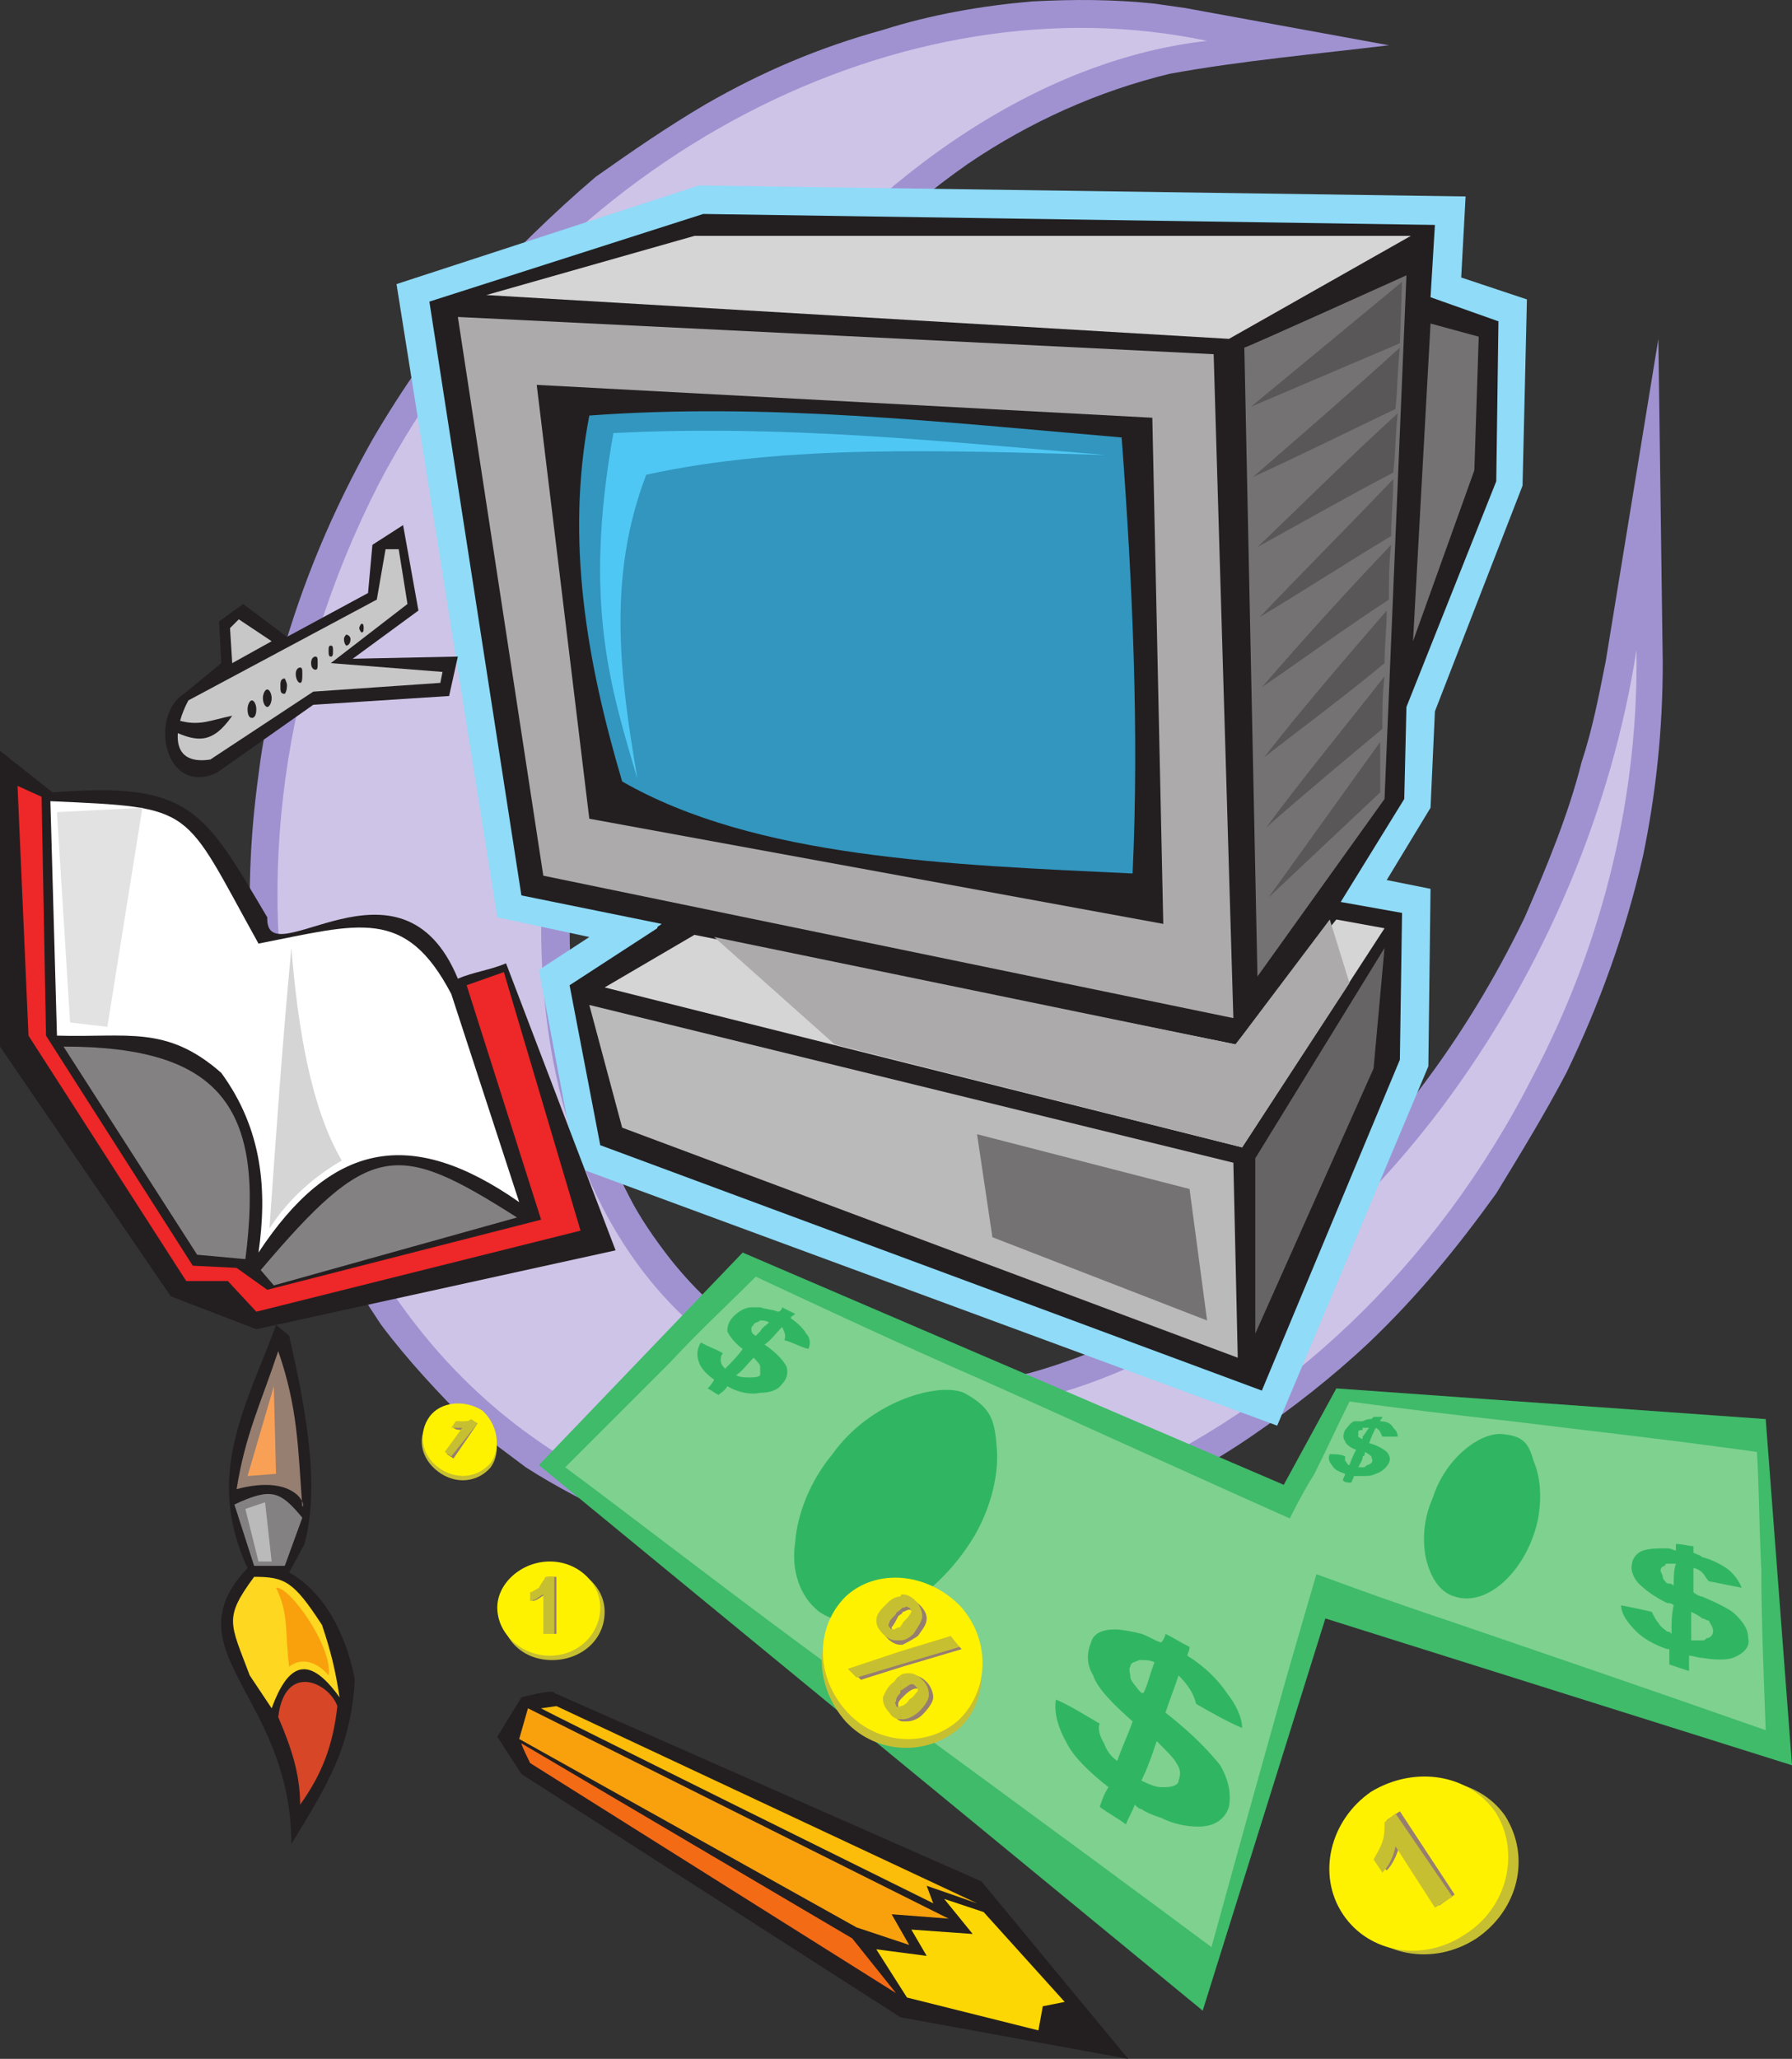<svg xmlns="http://www.w3.org/2000/svg" width="613.5" height="704.743"><rect width="100%" height="100%" fill="#333333" stroke="none"/><path fill="#231f20" fill-rule="evenodd" d="m189.75 579.493 146.25 64.5 50.25 60.75-78-14.25-129.75-83.25-8.25-12.75 8.25-13.5s11.25-3 11.25-1.5"/><path fill="#f9a10d" fill-rule="evenodd" d="m177.75 595.243 115.5 64.5 18 6-6-10.5 19.5 1.5-144-72-3 10.5"/><path fill="#fbbd09" fill-rule="evenodd" d="m185.25 584.743 5.25-.75 144 67.5-17.25-6 2.25 6s-135-66.75-134.25-66.75"/><path fill="#f46b16" fill-rule="evenodd" d="m178.5 596.743 113.25 66.75 15 18.75-125.25-78.75s-3-6-3-6.75"/><path fill="#fdd704" fill-rule="evenodd" d="m300 667.243 10.5 16.5 45 11.25 1.5-8.25 7.5-1.5-27.75-30.75-13.5-4.5 9.75 12-21-1.5 5.25 9-17.25-2.25"/><path fill="#a092d1" fill-rule="evenodd" d="M295.5 471.493c7.5 1.5 15.75 2.25 23.25 2.25 11.25 0 22.5-1.5 33.75-3.75 18.75-5.25 35.25-12.75 51.75-21.75 12-7.5 23.25-15.75 33.75-24 36-31.5 63.75-68.25 84-110.25 7.5-17.25 15-35.25 19.5-53.25 3.75-11.25 6-23.25 8.25-34.5l18-110.25 1.5 111c0 22.5-2.25 44.25-6.75 66-6 26.25-15 51-26.25 74.25-7.5 14.25-15.75 27.75-24 41.25-13.5 18.75-27 35.25-43.5 51-12.75 12-26.25 22.5-40.5 32.25s-28.5 17.25-43.5 24c-15 6-30.75 11.25-46.5 15-15.75 3-30.75 4.5-46.5 5.25-11.25 0-23.25-1.5-34.5-3-15.75-3-30.75-7.5-45.75-13.5-10.5-5.25-21-10.5-31.5-17.25l-9-6.75-9.75-7.5c-11.25-11.25-21.75-22.5-30.75-34.5-9-13.5-17.25-27-24-41.25-6-15.75-10.5-30.75-14.25-46.5-3-12-4.5-24-6-36-1.5-21.75-.75-42.75 2.25-64.5 1.5-12.75 4.5-26.25 7.5-39 7.5-27 18-51.75 31.5-75.75 10.5-18 21.75-33.75 34.5-49.5 13.5-14.25 27-27.75 42-40.5 12.75-9 24.75-17.25 37.5-24.75 19.5-11.25 39-19.5 60.75-25.5 16.5-5.25 33.75-8.25 51-9.75 14.25-.75 27.75-.75 42 .75l10.5 1.5 69.75 12.75c-24.75 3-50.25 5.25-75 9.75-24.75 6-48 16.5-69 30.75-24.75 17.25-45.75 38.25-64.5 61.5-18.75 24-33.75 50.25-46.5 78.75-3.75 11.25-8.25 21.75-12 33-8.25 28.5-12.75 57-13.5 87 0 17.25 1.5 33 4.5 49.5 3.75 15 8.25 29.25 15.75 43.5 3.75 7.5 9 15 14.25 21.75 9 11.25 18 19.5 30 27 9 5.25 18 9 28.5 12l7.5 1.5"/><path fill="#cec4e7" fill-rule="evenodd" d="M227.25 443.743c66 72.75 185.25 42.75 266.25-64.5 36-48 58.5-103.5 66.75-156.75.75 48-10.5 98.25-35.25 145.5-66.75 132-210.75 193.5-319.5 138-109.5-56.25-143.25-208.5-75.75-340.5 60-114 180.75-173.25 283.5-151.5-54 6-111.75 42-158.25 103.5-81 108-93 254.25-27.75 326.25"/><path fill="#8fdbf8" fill-rule="evenodd" d="m489.75 276.493 1.5-33 30-77.25 1.5-63.75-22.5-7.5 1.5-27.75-262.5-3.75-103.5 33.75 34.5 216.75 31.5 6.75-17.25 11.25 12.75 67.5 240 88.5 51.75-123 .75-60.75-15-3 15-24.75"/><path fill="#231f20" fill-rule="evenodd" d="m147 103.243 31.5 203.25 48 9.75c-.75.75-1.5.75-1.5 1.5l-30 19.5 10.5 54.75 226.5 84 47.25-113.25.75-50.25-21-3.75 21.75-35.25.75-31.5 30.75-77.25.75-54.75-23.25-8.25 1.5-24.75-250.5-3.75-93.75 30"/><path fill="#acaaaa" fill-rule="evenodd" d="M156.75 108.493 186 299.743l236.25 48.75-6.75-227.25s-258-12.75-258.75-12.75"/><path fill="#3fbb6a" fill-rule="evenodd" d="m184.5 501.493 69.75-72.75 185.25 79.5 18-33 147 10.5 9 118.5-159.75-50.25-42 134.25-227.25-186.75"/><path fill="#747272" fill-rule="evenodd" d="m426 118.993 4.5 215.25 43.5-60.75 7.5-179.25s-54.75 24.75-55.5 24.75"/><path fill="#d6d5d5" fill-rule="evenodd" d="m166.5 100.993 71.25-20.25H483l-62.25 35.25-254.25-15"/><path fill="#231f20" fill-rule="evenodd" d="m183.75 131.743 18 148.5 196.5 36-3.75-173.25-210.75-11.25"/><path fill="#3296bf" fill-rule="evenodd" d="M201.75 142.243c-8.25 42.75-.75 84.75 11.25 125.25 45.75 26.25 111.75 28.5 174.75 31.5 2.25-48.75 0-99-3.75-149.25-61.5-5.25-121.5-12-182.25-7.5"/><path fill="#bbbaba" fill-rule="evenodd" d="m201.75 343.993 11.25 42 210.75 78.75-1.5-66.75-220.5-54"/><path fill="#676465" fill-rule="evenodd" d="m429.75 456.493 40.5-90.75 3.75-41.25-44.25 72v60"/><path fill="#747272" fill-rule="evenodd" d="m489.75 110.743-6 108.75 21-58.5 1.5-45.75-16.5-4.5"/><path fill="#d6d5d5" fill-rule="evenodd" d="m207 337.993 30.75-18 185.25 37.5 34.5-42.75 16.5 3-48.75 75L207 337.993"/><path fill="#acaaaa" fill-rule="evenodd" d="m285.75 357.493-41.25-36.75 178.5 36.75 32.25-42.75 6.75 21.75-36.75 56.25-139.5-35.25"/><path fill="#4fc7f4" fill-rule="evenodd" d="M218.25 266.743c-9-30.75-18.75-60-8.25-118.5 59.25-3 113.25 3 168.75 7.5-55.5-1.5-109.5-3.75-157.5 6.75-13.5 35.25-9 69-3 104.25"/><path fill="#747272" fill-rule="evenodd" d="m334.5 388.243 5.25 35.25 73.5 28.5-6-45-72.75-18.75"/><path fill="#5a5758" fill-rule="evenodd" d="m480 96.493-51.75 42.75 51-21.75zm-.75 22.5c-16.5 15-33 29.25-50.25 44.25 16.5-7.5 33-15.75 48.75-23.25.75-7.5.75-14.25 1.5-21m-.75 22.5c-16.5 15-32.25 30.75-48 45.75 15-8.25 30.75-17.25 46.5-25.5.75-6.75.75-13.5 1.5-20.25m-1.5 22.5c-15 15.75-30.75 31.5-45.75 47.25 15-9 30-18.75 45-27.75 0-6 .75-12.75.75-19.5m-.75 22.5c-15 15.75-30 32.25-44.25 48.75 14.25-9.75 28.5-20.25 43.5-30 0-6 0-12.75.75-18.75m-1.5 22.5c-14.25 16.5-28.5 33-42 50.25 13.5-10.5 27.75-21 41.25-32.25 0-6 .75-12 .75-18m-.75 22.5c-13.5 17.25-27.75 34.5-40.5 51.75 12.75-11.25 26.25-22.5 39.75-33.75 0-6 0-12 .75-18m-1.5 22.5-38.25 53.25 38.25-36zm0 0"/><path fill="#7fd190" fill-rule="evenodd" d="M258.75 436.993c22.5 10.5 48 22.5 77.25 35.25 33.75 15 72.75 33 118.5 53.25-5.25 18.75-11.25 38.25-17.25 60-6.75 24-14.25 51-22.5 81-55.5-41.25-102-75-139.5-102.75-31.5-23.25-58.5-44.25-81.75-61.5l36-36c9.75-10.5 20.25-20.25 29.25-29.25"/><path fill="#30b662" fill-rule="evenodd" d="M260.25 469.993v6.75c3 0 6-.75 7.5-3 1.5-1.5 2.25-3.75 1.5-6-.75-1.5-3-4.5-7.5-7.5 2.25-1.5 3.75-3.75 6-6 .75 1.5 1.5 3 .75 4.5 3 .75 5.25 2.25 8.25 3 .75-1.5.75-3.75-.75-5.25-.75-1.5-3-3.75-5.25-5.25 0-.75.75-.75 1.5-1.5l-4.5-2.25c0 .75-.75 1.5-1.5 1.5-1.5-.75-3.75-.75-6-1.5v4.5c.75 0 2.25 0 3 .75-.75.75-2.25 1.5-3 3v14.25m0-18v-4.5h-3c-2.25 0-4.5 1.5-6 3s-2.25 3-2.25 5.25c.75 1.5 2.25 3.75 5.25 6-1.5 2.25-3.75 4.5-6 6.75-.75-.75-1.5-1.5-1.5-3 0-.75 0-1.5.75-2.25-2.25-1.5-5.25-2.25-7.5-3.75-1.5 2.25-1.5 4.5-.75 6.75s3 4.5 5.25 6c-.75 1.5-1.5 2.25-2.25 3 1.5.75 2.25 1.5 3.75 2.25.75-.75 2.25-1.5 3-3 3.75 2.25 8.25 3 11.25 2.25v-6.75.75c-.75.75-2.25.75-3.75.75s-3 0-4.5-.75c2.25-1.5 3.75-3.75 6-6 .75.75 2.25 2.25 2.25 3v-12l-1.5 1.5c-1.5-.75-1.5-1.5-1.5-2.25s0-.75.75-1.5c0-.75 1.5-.75 2.25-1.5m137.25 159.75v10.5c4.5 2.25 9 3 12.75 3 5.25 0 9-2.25 10.5-6.75.75-4.5 0-9-3-14.25-3-3.75-9-10.5-18.75-18 1.5-4.5 3-8.25 4.5-12.75 3.75 3.75 5.25 6.75 6 9.75 5.25 3 10.5 6 15.75 8.25 0-3.75-2.25-8.25-5.25-12-3-4.5-7.5-9-13.5-12.75 0-.75.75-1.5.75-3-3-1.5-5.25-3-8.25-4.5 0 .75-.75 2.25-1.5 3v35.25c2.25 2.25 4.5 4.5 5.25 6 1.5 2.25 1.5 3.75.75 6 0 1.5-2.25 2.25-4.5 2.25h-1.5m0-14.25v-35.25c-2.25-.75-4.5-2.25-6.75-3v9c1.5 0 3 0 4.5.75-1.5 3.75-2.25 7.5-3.75 10.5h-.75v39.75c2.25 1.5 4.5 2.25 6.75 3v-10.5c-1.5 0-3.75-.75-6.75-2.25 2.25-4.5 3.75-9 5.25-13.5l1.5 1.5m-6.75-29.25v-9c-3-.75-6.75-1.5-9-1.5-4.5 0-7.5 1.5-8.25 4.5-1.5 3.75-1.5 7.5.75 11.25 1.5 4.5 6.75 9.75 13.5 15.75-1.5 4.5-3.75 9-5.25 13.5-2.25-1.5-3.75-3.75-4.5-6-1.5-2.25-2.25-5.25-1.5-6.75-5.25-3-9.75-6-15-8.25-.75 4.5.75 9.75 3.75 15 2.25 4.5 7.5 9.75 14.25 15-1.5 2.25-2.25 4.5-3 6.75 3 2.25 6 3.75 9 6 .75-2.25 2.25-4.5 3-6.75.75.75 1.5 1.5 2.25 1.5v-39.75c-1.5-1.5-3.75-4.5-3.75-5.25 0-1.5-.75-3 0-3.75 0-1.5 1.5-1.5 3-2.25h.75m-60.75-91.5c9.75 5.25 10.5 9.75 11.25 18.75.75 8.25-1.5 19.5-7.5 30-14.25 24-39 36-53.25 26.25-6.75-5.25-9.75-14.25-8.25-24 .75-9.75 5.25-21 12.75-30 12.75-18 36-24.75 45-21"/><path fill="#7fd190" fill-rule="evenodd" d="M462 479.743c16.5 2.25 35.25 4.5 55.5 6.75 24 3 51.75 6 84 10.5.75 12 .75 25.5 1.5 40.5 0 15.75.75 34.5 1.5 54.75-42.75-15-78-27-106.5-36.75-24.75-8.25-45-15.75-63-22.5 5.25-10.5 9.75-20.25 15-28.5 4.5-9 8.25-17.25 12-24.75"/><path fill="#30b662" fill-rule="evenodd" d="M466.5 502.243v3c1.5 0 3 0 4.5-.75 2.25-.75 3.75-2.25 4.5-3.75s0-3-.75-3.75-3-2.25-6-3c.75-2.25 1.5-3.75 2.25-5.25 1.5.75 1.5 1.5 2.25 3h5.25c0-1.5-.75-2.25-1.5-3-.75-1.5-2.25-2.25-4.5-2.25 0-.75.75-.75.75-1.5h-3l-.75.75c-.75 0-1.5 0-3 .75v2.25h2.25c-.75.75-1.5 2.25-2.25 3v6.75c.75 0 .75-.75.75-1.5 1.5.75 2.25 1.5 2.25 1.5 0 .75.75 1.5 0 2.25 0 0-.75.75-1.5.75-.75.75-.75.75-1.5.75m0-13.5v-2.25h-3c-1.5.75-2.25 2.25-3 3-.75 1.5-.75 3 0 3.75 0 .75 1.5 2.25 3.75 3-.75 1.5-1.5 3-2.25 5.25-.75 0-.75-.75-1.5-1.5v-1.5c-1.5-.75-3.75-.75-5.25-.75-.75 1.5 0 3 .75 3.75.75 1.5 2.25 2.25 4.5 3 0 .75-.75 1.5-.75 2.25.75.75 1.5.75 3 .75 0-.75.75-1.5.75-2.25h3v-3H465c.75-1.5 1.5-2.25 1.5-3.75v-6.75.75c-.75 0-1.5-.75-1.5-.75v-1.5c0-.75.75-.75 1.5-.75v-.75m116.25 72.75v6c4.5.75 8.25.75 10.5 0 3.75-1.5 6-3.75 5.25-6.75 0-3-1.5-5.25-4.5-8.25-1.5-1.5-6-3.75-11.25-6v7.5c.75 0 1.5.75 2.25.75.75 1.5 1.5 2.25 1.5 3.75 0 .75-.75 2.25-2.25 2.25-.75.75-.75.75-1.5.75m0-28.5v5.25c.75.75 1.5 2.25 2.25 3l11.25 2.25c-.75-2.25-3-5.25-5.25-6.75s-5.25-3-8.25-3.75m0 5.25v-5.25c-.75-.75-1.5-.75-3-1.5v-2.25c-1.5 0-3.75-.75-6-.75v2.25c-.75 0-1.5-.75-3-.75v5.25h3c-.75 2.25-.75 4.5-.75 7.5-.75-.75-1.5-.75-2.25-.75v6.75c.75 0 1.5 0 2.25.75-.75 3-.75 6-.75 9.75-.75-.75-.75-.75-1.5-.75v6h.75v5.25l6.75 2.25v-5.25c1.5 0 3 .75 4.5.75v-6H579v-9.75c1.5.75 3 1.5 3.75 2.25v-7.5c-.75 0-2.25-.75-3-1.5v-8.25c.75 0 2.25.75 3 1.5m-12-3v-5.25c-3 0-6 0-8.25.75s-3.75 3-3.75 4.5c-.75 2.25.75 5.25 2.25 6.75 2.25 2.25 5.25 4.5 9.75 6.75v-6.75c-.75-.75-1.5-1.5-1.5-2.25s-.75-1.5-.75-2.25.75-1.5 1.5-1.5c0-.75.75-.75.75-.75m0 29.25v-6c-.75-.75-2.25-1.5-3-3-.75-.75-1.5-2.25-2.25-3.75-3-.75-6.75-1.5-10.5-2.25 0 3 2.25 6 5.25 9 2.25 2.25 6 4.5 10.5 6m-55.5-73.5c6.75.75 8.25 3.75 9.75 9 2.25 5.25 3 12 1.5 20.25-3.75 17.25-17.25 30-28.5 26.25-5.25-1.5-8.25-6.75-9.75-12.75-1.5-6.75-.75-14.25 2.25-21 4.5-14.25 17.25-23.25 24.75-21.75"/><path fill="#c7bf32" fill-rule="evenodd" d="M189 535.993c9.75 0 18 6.75 18 15.75 0 9.75-8.25 16.5-18 16.5s-17.25-6.75-17.25-16.5c0-9 7.5-15.75 17.25-15.75"/><path fill="#fff200" fill-rule="evenodd" d="M188.25 534.493c9.75 0 17.25 7.5 17.25 15.75 0 9-7.5 16.5-17.25 16.5s-18-7.5-18-16.5c0-8.25 8.25-15.75 18-15.75"/><path fill="#967e71" fill-rule="evenodd" d="M190.5 559.243h-3.75v-13.5c-1.5.75-3 2.25-4.5 2.25v-3c.75 0 1.5-.75 3-1.5.75-1.5 1.5-2.25 2.25-3.75h3v19.5"/><path fill="#c7bf32" fill-rule="evenodd" d="M189.75 559.243H186v-13.5c-1.5.75-3 2.25-4.5 2.25v-3c.75 0 1.5-.75 3-1.5.75-1.5 1.5-2.25 2.25-3.75h3v19.5m-24.75-75c5.25 4.5 6.75 12.75 3 18-4.5 5.25-12 6-18 1.5s-7.5-12-3-17.25c3.75-6 12-6.75 18-2.25"/><path fill="#fff200" fill-rule="evenodd" d="M165 482.743c5.25 4.5 6.75 12.75 3 18-4.5 5.25-12 6-18 1.5s-6.75-12-3-17.25 12-6 18-2.25"/><path fill="#967e71" fill-rule="evenodd" d="m155.25 499.243-2.25-1.5 6-8.25c-1.5 0-3 0-3.75-.75l1.5-2.25c.75 0 1.5.75 2.25.75s2.25-.75 3-.75l1.5.75-8.25 12"/><path fill="#c7bf32" fill-rule="evenodd" d="m154.5 498.493-2.25-1.5 6-8.25h-3.75l1.5-2.25h2.25c1.5 0 2.25 0 3-.75l2.25 1.5-9 11.25m318.75 116.25c14.25-9 33-6 42 6.75 9 14.25 4.5 32.25-9.75 42-15 9.75-33.75 6-42.75-7.5-9-12.75-3.75-31.5 10.5-41.25"/><path fill="#fff200" fill-rule="evenodd" d="M469.5 613.243c15-9 33.75-6 42.75 7.5 8.25 13.5 3.75 32.25-10.5 41.25-14.25 9.75-33 6.75-42-6.75s-4.5-32.25 9.75-42"/><path fill="#967e71" fill-rule="evenodd" d="m498 648.493-5.25 3.75-13.5-21c-.75 3-2.25 6.75-4.5 9l-3.75-4.5c1.5-1.5 2.25-3.75 3-6s1.5-5.25.75-6.75l4.5-3 18.75 28.5"/><path fill="#c7bf32" fill-rule="evenodd" d="m497.25 649.243-6 3.75-13.5-21c-.75 3.75-2.25 6.75-4.5 9l-3-4.5c.75-1.5 2.25-3.75 3-6s.75-4.5.75-6.75l3.75-3 19.5 28.5m-169.5-96.75c10.5 11.25 11.25 29.25.75 39-11.25 9.75-28.5 9-39-2.25-10.5-12-11.25-29.25 0-39.75 10.5-9.75 27.75-8.25 38.25 3"/><path fill="#fff200" fill-rule="evenodd" d="M328.5 549.493c10.5 11.25 10.5 28.5 0 39-10.5 9.75-27.75 9-38.25-2.25-11.25-12-11.25-29.25-.75-39.75 10.5-9.75 27.75-8.25 39 3"/><path fill="#967e71" fill-rule="evenodd" d="M309 585.493v3.75h1.5c1.5 0 3.75-.75 5.25-2.25 2.25-2.25 3.75-4.5 3.75-6s-.75-3.75-2.25-5.25-3-2.25-4.5-2.25-2.25.75-3.75 1.5v6l.75-.75c1.5-1.5 3-2.25 3.75-2.25h1.5c0 .75.75 1.5 0 1.5 0 1.5-.75 2.25-2.25 3.75s-2.25 2.25-3 2.25H309m0-18.75v3.75l20.25-6-3-3-17.25 5.25m0-9v5.25c1.5-.75 3-1.5 5.25-3 1.5-2.25 3-3.75 3-6 0-1.5-.75-3-2.25-4.5s-3-2.25-4.5-2.25H309v4.5c.75 0 1.5-.75 2.25-.75 0 0 .75 0 1.5.75 0 0 .75.75 0 1.5 0 .75-.75 1.5-2.25 3l-1.5 1.5m0-6v-4.5c-1.5 0-2.25 1.5-4.5 3-1.5 1.5-3 3.75-3 5.25s.75 3.75 2.25 5.25 3 2.25 4.5 2.25h.75v-5.25c-.75.75-1.5.75-1.5.75-.75.75-.75 0-1.5 0-.75-.75-.75-1.5-.75-1.5.75-.75 1.5-2.25 2.25-3.75.75-.75 1.5-.75 1.5-1.5m0 18.75v-3.75l-17.25 5.25 3 3 14.25-4.5m0 10.5v-6c-.75 0-1.5.75-2.25 1.5-1.5 2.25-3 3.75-3 6 0 1.5.75 3.75 2.25 4.5.75 1.5 2.25 2.25 3 2.25v-3.75s-.75 0-.75-.75c-.75 0-.75-.75-.75-1.5s.75-1.5 1.5-2.25"/><path fill="#c7bf32" fill-rule="evenodd" d="M308.25 583.993v4.5h.75c1.5 0 3.75-.75 6-3 1.5-1.5 3-3.75 3-5.25 0-2.25-.75-3.75-2.25-5.25s-3-2.25-4.5-2.25c-.75 0-2.25 0-3 .75v6-.75c1.5-.75 3-2.25 3.75-2.25s.75 0 1.5.75.75.75.75 1.5c-.75.75-1.5 2.25-3 3-.75 1.5-2.25 2.25-3 2.25m0-18.75v4.5l20.25-6-3-3.75-17.25 5.25m0-8.25v4.5c1.5 0 3-.75 4.5-2.25 1.5-2.25 3-4.5 3-6s-.75-3.75-2.25-5.25-3-2.25-4.5-2.25c-.75 0-.75.75-.75.75v4.5c.75-.75.75-.75 1.5-.75.75-.75.75 0 1.5 0 .75.75.75 1.5.75 1.5-.75 1.5-1.5 2.25-3 3.75 0 .75-.75.75-.75 1.5m0-6v-4.5c-1.5 0-3 .75-4.5 2.25-2.25 2.25-3.75 3.75-3.75 6 0 1.5.75 3 2.25 4.5s3 2.25 4.5 2.25h1.5v-4.5c-1.5 0-1.5.75-2.25.75s-.75 0-1.5-.75c0 0-.75-.75 0-1.5 0-.75.75-1.5 2.25-3 0-.75.75-.75 1.5-1.5m0 18.75v-4.5l-18 6 3 3 15-4.5"/><path fill="#c7bf32" fill-rule="evenodd" d="M308.25 579.493v-6c-1.5.75-1.5 1.5-2.25 2.25-2.25 1.5-3 3.75-3.75 5.25 0 2.25.75 3.75 2.25 5.25.75 1.5 2.25 2.25 3.75 2.25v-4.5c-.75.75-1.5 0-1.5 0 0-.75-.75-1.5 0-1.5 0-.75 0-1.5 1.5-3"/><path fill="#231f20" fill-rule="evenodd" d="m0 358.243 58.5 85.5 29.25 11.25 123-27-37.5-98.25c-5.25 2.25-11.25 3-16.5 5.25-19.5-47.25-66 0-65.25-21-21.75-36.75-26.25-46.5-73.5-42.75l-18-14.25v101.25"/><path fill="#ee2728" fill-rule="evenodd" d="m6 268.993 3.75 85.5 54 84H78l9.75 10.5 111-27.75-26.25-88.5-12.75 4.5 25.5 80.25-93.75 24-10.5-7.5-15-.75-50.25-78.75-1.5-81.75-8.25-3.75"/><path fill="#fff" fill-rule="evenodd" d="m17.25 274.243 2.25 80.25c24 .75 37.5-3.75 56.25 12.75 14.25 19.5 15.75 40.5 12.75 61.5 24.75-37.5 51.75-43.5 89.25-17.25l-23.25-71.25c-15.75-30-31.5-24-66-17.25-26.25-47.25-21-46.5-71.25-48.75"/><path fill="#848182" fill-rule="evenodd" d="m21.75 358.243 45.75 71.25 16.5 1.5c6.75-51.75-8.25-72.75-62.25-72.75m67.5 76.5 4.5 5.25 83.25-23.25c-41.25-26.25-50.25-26.25-87.75 18"/><path fill="#d6d5d5" fill-rule="evenodd" d="M92.25 420.493c2.25-32.25 4.5-64.5 7.5-96 2.25 27.75 6.75 54.75 17.25 72.75-9 5.25-18 12.75-24.75 23.25"/><path fill="#e3e2e2" fill-rule="evenodd" d="m19.5 277.993 29.25-1.5-12 75-12.75-1.5-4.5-72"/><path fill="#231f20" fill-rule="evenodd" d="m126 202.993 1.5-16.5 10.5-6.75 5.25 29.25-22.5 16.5 36-.75-3 13.5-46.5 3-33 23.25c-18 8.25-23.25-19.5-11.25-27l12.75-10.5-.75-14.25 8.25-6 15 11.25 27.75-15"/><path fill="#c8c7c8" fill-rule="evenodd" d="m129 205.243-64.5 34.5c-4.5 8.25-7.5 22.5 7.5 20.25l35.25-23.25 43.5-3 .75-3.75-38.25-3 26.25-20.25-3-18.75H132l-3 17.25"/><path fill="#c8c7c8" fill-rule="evenodd" d="m78.75 214.993.75 12 13.5-7.5-11.25-7.5-3 3"/><path fill="#231f20" fill-rule="evenodd" d="M86.25 239.743c.75 0 1.5 1.5 1.5 3 0 2.25-.75 3-1.5 3s-1.5-.75-1.5-3c0-1.5.75-3 1.5-3m5.25-3.75c.75 0 1.5 1.5 1.5 3s-.75 3-1.5 3-1.5-1.5-1.5-3 .75-3 1.5-3m6-3.75s.75 1.5.75 2.25c0 2.25-.75 3-.75 3-1.5 0-1.5-.75-1.5-3 0-.75 0-2.25 1.5-2.25m5.25-3.75c.75 0 .75.75.75 2.25s0 3-.75 3-1.5-1.5-1.5-3 .75-2.25 1.5-2.25m5.25-3.75c.75 0 .75.75.75 2.25s0 2.25-.75 2.25-1.5-.75-1.5-2.25.75-2.25 1.5-2.25m5.25-3.75c.75 0 .75.75.75 1.5 0 1.5 0 2.25-.75 2.25s-.75-.75-.75-2.25c0-.75 0-1.5.75-1.5m5.25-3.75c.75 0 1.5.75 1.5 1.5 0 1.5-.75 2.25-1.5 2.25 0 0-.75-.75-.75-2.25 0-.75.75-1.5.75-1.5m5.25-3.75c.75 0 .75.75.75 1.5s0 1.5-.75 1.5c0 0-.75-.75-.75-1.5s.75-1.5.75-1.5m-63 33c7.5 2.25 11.25 0 18.75-1.5-6.75 9.75-12 9-20.25 5.25l1.5-3.75m33.75 207c-9.75 27-24.75 51-9.75 83.25-27 28.5 15 43.5 15 94.5 12.75-21 20.25-33 21.75-56.25-3-15.75-10.5-30-22.5-36.75l5.25-9.75c5.25-19.5.75-45-5.25-71.25l-4.5-3.75"/><path fill="#848182" fill-rule="evenodd" d="m87 535.993-6.75-21c12.75-6 15.75-4.5 23.25 4.5l-6 16.5H87"/><path fill="#967e71" fill-rule="evenodd" d="M81 509.743c3-18.75 8.25-29.25 14.25-47.25 6.75 19.5 6.75 33 8.25 53.25 1.5-.75-3-11.25-22.5-6"/><path fill="#fdd720" fill-rule="evenodd" d="M87 539.743c-10.5 14.25-8.25 15.75-1.5 33.75l7.5 11.25c5.25-14.25 12-19.5 23.25-3.75-1.5-9.75-3-15.75-6-24.75-9.75-15-12.75-16.5-23.25-16.5"/><path fill="#d74627" fill-rule="evenodd" d="M95.25 587.743c4.5 10.5 7.5 19.5 7.5 30 7.5-10.5 11.25-20.25 12.75-33.75-3-8.25-18-15-20.25 3.75"/><path fill="#f8a056" fill-rule="evenodd" d="m84.75 505.243 9-30.75.75 30zm0 0"/><path fill="#f9a10d" fill-rule="evenodd" d="M94.5 543.493c4.5 9 3 15.75 4.5 27 3.75-3 9-2.25 13.5 3 1.5-9.75-13.5-30.75-18-30"/><path fill="#bbbaba" fill-rule="evenodd" d="m84 516.493 4.5 18H93l-2.25-20.25-6.75 2.25"/></svg>
